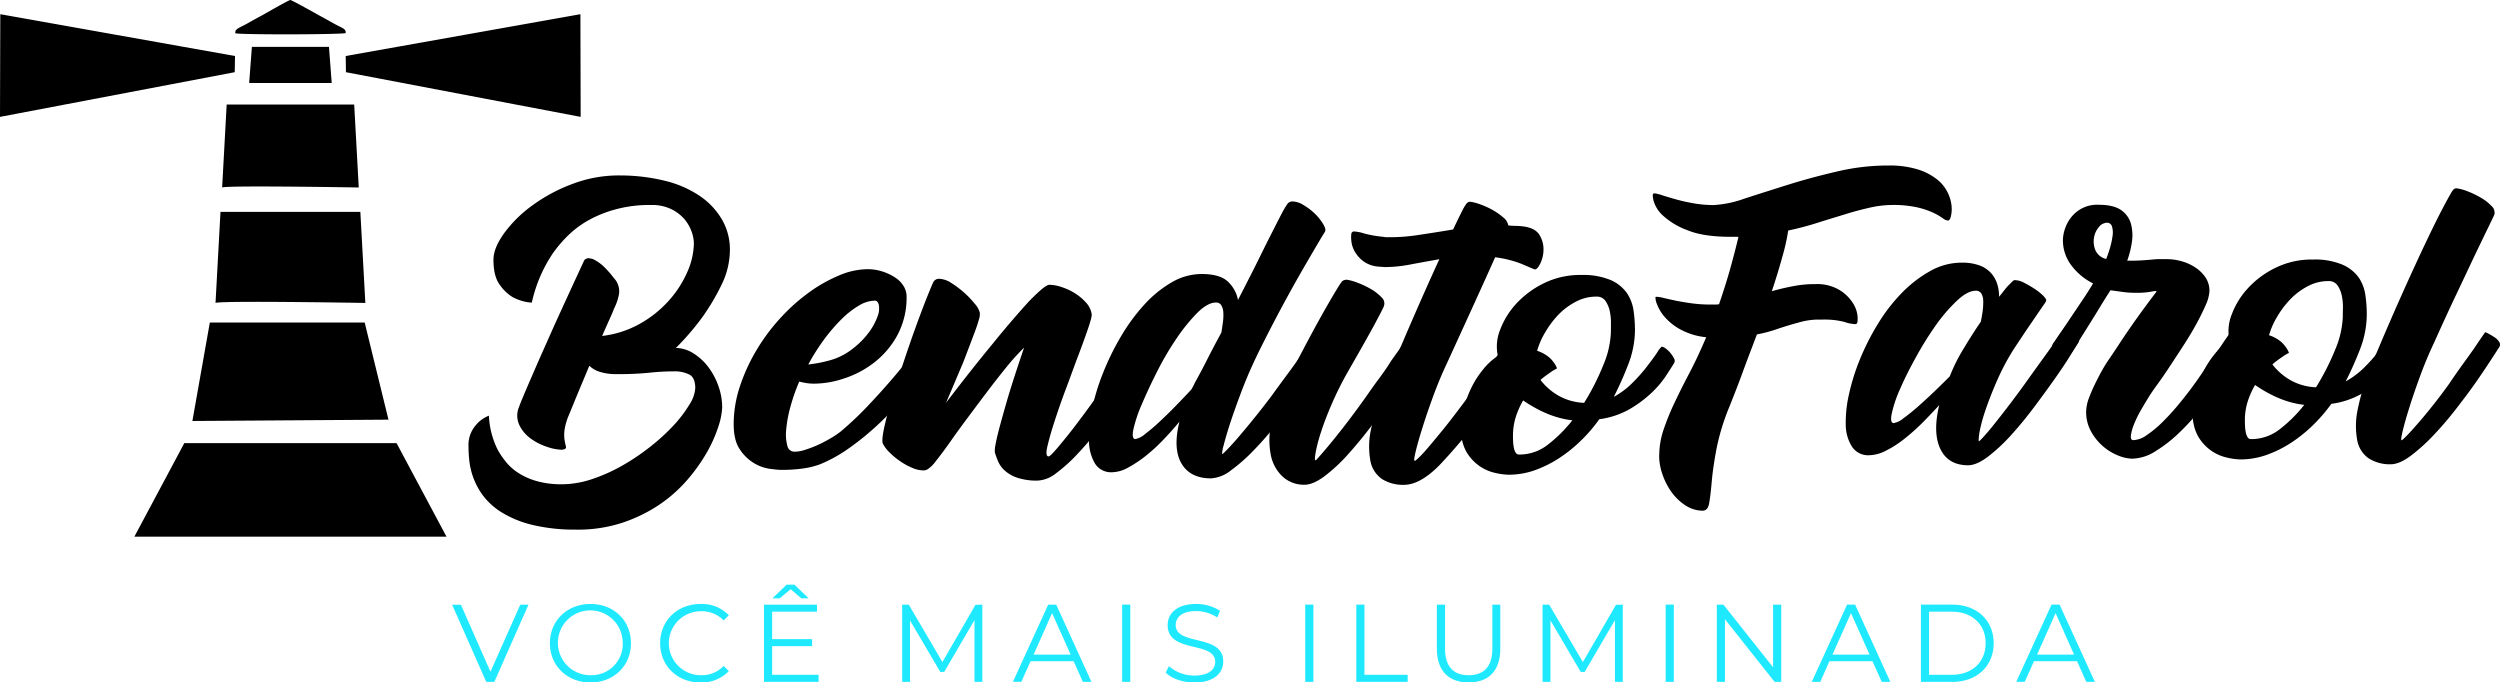 <svg xmlns="http://www.w3.org/2000/svg" viewBox="0 0 755.25 206.18"><g id="Camada_2" data-name="Camada 2"><g id="Camada_1-2" data-name="Camada 1"><path d="m0 35.31 70.91-13.5.09-4.89L.09 4.29ZM65.11 91.49 66.61 64h42.25l1.51 27.52s-43.76-.75-45.26 0ZM58.12 127.18l5.27-29.75h46.78l7.19 29.35-59.24.4ZM40.59 162.13l15.09-28.26h64.12l15.09 28.26ZM67.11 56.64l1.37-25.07H107l1.38 25.07s-39.89-.68-41.26 0ZM71.06 10.05c1.71.48 32.19.4 33.37-.06.09-1.39-1-1.43-3.62-2.91-1.5-.84-2.9-1.62-4.38-2.42C95.36 4.07 88.14 0 87.7 0S80 4.18 79 4.73c-1.57.83-2.9 1.59-4.39 2.42-2.4 1.34-3.69 1.53-3.51 2.9ZM75.27 25.08l.83-10.92h23.28l.83 10.92H75.27ZM175.42 35.31l-70.91-13.5-.07-4.89 70.9-12.63ZM156.67 123.29c.27-.78.75-2 1.46-3.69s1.55-3.64 2.52-5.87 2-4.64 3.16-7.22l3.44-7.74q4.09-9 9.11-19.83l.26-.47a1.92 1.92 0 0 1 1.31-.46 11.28 11.28 0 0 1 1.16.24 12.41 12.41 0 0 1 3 2 27.29 27.29 0 0 1 3.33 3.72 5.79 5.79 0 0 1 1.58 4.9 15.78 15.78 0 0 1-1.52 4.4c-.18.55-.6 1.55-1.26 3s-1.43 3.19-2.31 5.22a30.39 30.39 0 0 0 11.31-3.63 34.07 34.07 0 0 0 8.67-6.86 32.07 32.07 0 0 0 5.65-8.62 22.19 22.19 0 0 0 2.08-8.86 11 11 0 0 0-.68-3.54 12.37 12.37 0 0 0-2.18-3.78 12.54 12.54 0 0 0-3.93-3 13.22 13.22 0 0 0-6-1.27 38.91 38.91 0 0 0-10.52 1.23 36.1 36.1 0 0 0-8.31 3.26 29.66 29.66 0 0 0-6.34 4.67 39.13 39.13 0 0 0-4.64 5.43 43.2 43.2 0 0 0-6.36 14.91 14.2 14.2 0 0 1-5.82-1.69 13 13 0 0 1-4-3.91c-1.2-1.73-1.78-4.21-1.76-7.42 0-2.35 1.1-5 3.25-8a38.41 38.41 0 0 1 8.5-8.36 50 50 0 0 1 12.18-6.51A39.35 39.35 0 0 1 187.34 53a57 57 0 0 1 13.55 1.62 32.39 32.39 0 0 1 10.47 4.55 22.09 22.09 0 0 1 6.75 7.16 18 18 0 0 1 2.39 9.37 24 24 0 0 1-2.61 10.51 68 68 0 0 1-5.59 9.44 78.13 78.13 0 0 1-8.12 9.47 10.21 10.21 0 0 1 5.3 1.62 16.93 16.93 0 0 1 4.51 4.16 20.83 20.83 0 0 1 3.06 5.78 19 19 0 0 1 1.12 6.42 21.43 21.43 0 0 1-1.15 5.76 40.81 40.81 0 0 1-3.44 7.75 52.44 52.44 0 0 1-5.9 8.31 42.92 42.92 0 0 1-8.49 7.54 46.35 46.35 0 0 1-11.19 5.46 43.09 43.09 0 0 1-14.11 2.08 54.79 54.79 0 0 1-13.15-1.45 31.89 31.89 0 0 1-9-3.65 20.93 20.93 0 0 1-5.68-5 21.69 21.69 0 0 1-4.3-10.9 40.19 40.19 0 0 1-.23-4.29 9.1 9.1 0 0 1 1-4.47 10.64 10.64 0 0 1 2.17-2.81 10 10 0 0 1 3-1.86 25.46 25.46 0 0 0 2.63 10.25 24.09 24.09 0 0 0 2.57 3.78 15.76 15.76 0 0 0 3.86 3.38 20.56 20.56 0 0 0 5.5 2.39 27.05 27.05 0 0 0 7.18.93 28.78 28.78 0 0 0 9.3-1.52 51.2 51.2 0 0 0 9.24-4.12 67.75 67.75 0 0 0 8.55-5.77 61.63 61.63 0 0 0 7-6.42 38.23 38.23 0 0 0 4.72-6.21 10.4 10.4 0 0 0 1.79-5c0-2-.55-3.4-1.72-4.07a9.85 9.85 0 0 0-4.85-1 68.49 68.49 0 0 0-7.4.42 92.15 92.15 0 0 1-9.73.41 16.38 16.38 0 0 1-5.31-.74 7.79 7.79 0 0 1-3-1.79c-1.23 3-2.43 5.83-3.57 8.57s-2 4.89-2.65 6.45a17.88 17.88 0 0 0-1.27 4.41 11.56 11.56 0 0 0 0 2.94c.13.74.25 1.33.37 1.77s.11.72-.06.88a2.19 2.19 0 0 1-1.44.34 14.4 14.4 0 0 1-4.14-.86 17.41 17.41 0 0 1-4.85-2.44 10.85 10.85 0 0 1-3.46-4 6.75 6.75 0 0 1-.29-5.3ZM282.72 106.19a5 5 0 0 0-1.48-1.48 12.84 12.84 0 0 0-2.58-1.55q-3.81 5-7.87 9.83-3.54 4.22-7.92 8.89a101.06 101.06 0 0 1-8.82 8.42 26.41 26.41 0 0 1-3.2 2.15 40 40 0 0 1-3.85 2 35.6 35.6 0 0 1-3.77 1.44 10.35 10.35 0 0 1-3.24.57 2.19 2.19 0 0 1-2.13-1.78 13.29 13.29 0 0 1-.36-4.77 38.55 38.55 0 0 1 1.23-6.82 56.31 56.31 0 0 1 2.72-7.8c.69.15 1.38.3 2.08.43a15.69 15.69 0 0 0 2.46.18 28.39 28.39 0 0 0 8.7-1.47 29.68 29.68 0 0 0 9.05-4.64 26.35 26.35 0 0 0 7.14-8.13 23.93 23.93 0 0 0 3-12 6 6 0 0 0-.95-3.31 8.31 8.31 0 0 0-2.64-2.6 15.64 15.64 0 0 0-3.78-1.75 14.49 14.49 0 0 0-4.41-.68 22.42 22.42 0 0 0-8.45 1.82 45.45 45.45 0 0 0-9.06 5.06 57 57 0 0 0-8.59 7.62 58.77 58.77 0 0 0-7.28 9.66 55 55 0 0 0-5.08 10.9 36.68 36.68 0 0 0-2 11.58c0 3.37.6 6 1.89 7.84a13.51 13.51 0 0 0 4.31 4.15 13 13 0 0 0 4.72 1.68c1.55.2 2.59.31 3.11.31a45.41 45.41 0 0 0 7-.42 24.66 24.66 0 0 0 5.07-1.26 43.32 43.32 0 0 0 8.53-4.71 81.23 81.23 0 0 0 8.1-6.48 96.49 96.49 0 0 0 7.13-7.19q3.28-3.67 5.69-6.67c1.63-2 2.91-3.65 3.87-5s1.49-2.08 1.58-2.23a1.51 1.51 0 0 0 .08-1.79Zm-33.72-3.7a53.16 53.16 0 0 1 5.24-6.08 26.31 26.31 0 0 1 5.23-4.09 9.72 9.72 0 0 1 4.81-1.5c.61 0 1 .45 1.22 1.31a6.38 6.38 0 0 1-.35 3.35 18.67 18.67 0 0 1-2.44 4.63 24.72 24.72 0 0 1-5 5.15 19.35 19.35 0 0 1-7.22 3.65 41.06 41.06 0 0 1-6.31 1.2 64.81 64.81 0 0 1 4.82-7.62Z" style="fill-rule:evenodd"/><path d="M296 94.45a4.91 4.91 0 0 1-.27 2.06c-.27 1-.64 2.13-1.13 3.46s-1.05 2.8-1.66 4.4-1.24 3.23-1.86 4.88q-2.37 5.63-5.29 12.44 7.62-10 14.16-17.92c1.83-2.26 3.64-4.45 5.44-6.54s3.46-4 5-5.69a57.19 57.19 0 0 1 4.12-4c1.17-1 2-1.51 2.54-1.5a11.81 11.81 0 0 1 3.62.67 17.93 17.93 0 0 1 4 1.84 15.9 15.9 0 0 1 3.41 2.85 6.64 6.64 0 0 1 1.72 3.54c.09.47-.27 1.88-1.07 4.23s-1.79 5.11-3 8.28-2.4 6.55-3.73 10.06-2.47 6.85-3.45 9.86-1.68 5.53-2.14 7.52-.32 3 .37 3c.26 0 .89-.57 1.9-1.7s2.22-2.6 3.66-4.38 3-3.85 4.72-6.15 3.39-4.63 5.06-7q1.83-2.58 3.73-5.22t3.35-4.86q1.69-2.57 3.41-5a13.12 13.12 0 0 1 2.59 1.55 5.38 5.38 0 0 1 1.48 1.49 1.48 1.48 0 0 1-.09 1.81q-1.17 1.89-3.41 5.34c-1.49 2.3-3.17 4.83-5.06 7.56s-3.93 5.5-6.16 8.31-4.43 5.36-6.61 7.67A47.06 47.06 0 0 1 319 143a9.66 9.66 0 0 1-5.53 2.19 18.65 18.65 0 0 1-6.29-.91 11 11 0 0 1-3.74-2.21 8.19 8.19 0 0 1-1.93-2.72c-.38-.94-.7-1.81-.95-2.6a7.45 7.45 0 0 1 .15-2.23c.18-1.09.48-2.43.88-4s.87-3.29 1.4-5.18 1.06-3.75 1.61-5.63q2-6.59 4.78-14.68a62 62 0 0 0-5.17 5.68q-2.82 3.45-5.83 7.43t-6 8q-3 4-5.38 7.43c-1.62 2.26-3 4.14-4.2 5.62a10 10 0 0 1-2.55 2.57 2.56 2.56 0 0 1-1.43.35 8.85 8.85 0 0 1-3.3-.8 19.2 19.2 0 0 1-3.61-2 20.8 20.8 0 0 1-3.16-2.61 10.37 10.37 0 0 1-2.06-2.72c-.25-.71-.11-2.31.43-4.82s1.35-5.51 2.4-9 2.25-7.16 3.53-11 2.55-7.51 3.79-10.91 2.34-6.32 3.32-8.75 1.58-3.87 1.84-4.34a1.91 1.91 0 0 1 1.83-.93 7.11 7.11 0 0 1 3.56 1.26 29.57 29.57 0 0 1 3.87 2.9 28 28 0 0 1 3.22 3.38 6.48 6.48 0 0 1 1.52 2.68Z" style="fill-rule:evenodd"/><path d="M371.67 127.73q1.41-4.29 3.58-10t5.36-12.14q3.56-7.15 6.85-13.25t6-10.79c1.81-3.13 3.3-5.68 4.48-7.68s1.95-3.26 2.3-3.81.1-1.33-.5-2.35a15.58 15.58 0 0 0-2.44-3.08 17.77 17.77 0 0 0-3.43-2.63 6.62 6.62 0 0 0-3.29-1.14 1.86 1.86 0 0 0-1.7.81 29.23 29.23 0 0 0-1.78 3.05c-.91 1.72-2 3.91-3.36 6.57s-2.81 5.65-4.48 9S375.84 87 374 90.62a10.18 10.18 0 0 0-3-5.49c-1.59-1.54-4.19-2.33-7.83-2.35a17.92 17.92 0 0 0-9.23 2.53 34.69 34.69 0 0 0-8.29 6.77 57 57 0 0 0-7 9.54 78 78 0 0 0-5.4 11 63.53 63.53 0 0 0-3.34 11 40.93 40.93 0 0 0-.92 9.59 13.41 13.41 0 0 0 1.82 6.84 5.67 5.67 0 0 0 5 2.62 10.33 10.33 0 0 0 4.94-1.38 36.63 36.63 0 0 0 5.35-3.55 51.6 51.6 0 0 0 5.36-4.91c1.75-1.83 3.36-3.64 4.85-5.44-1.35 5.4-1.14 9.6.6 12.6s4.71 4.5 8.85 4.53a10.73 10.73 0 0 0 6.12-2.43 53.36 53.36 0 0 0 7.06-6.25 104.83 104.83 0 0 0 7.14-8.25c2.31-3 4.43-5.75 6.36-8.37s3.51-4.9 4.78-6.85 2-3.13 2.31-3.52a1.51 1.51 0 0 0 .08-1.82 6.12 6.12 0 0 0-1.61-1.6 17.21 17.21 0 0 0-2.59-1.42q-1.71 2.44-3.54 5-1.58 2.22-3.54 4.85c-1.31 1.77-2.58 3.5-3.81 5.22q-2.61 3.51-5.31 6.85c-1.78 2.22-3.41 4.17-4.84 5.85s-2.64 3-3.61 4-1.47 1.48-1.56 1.4a9.33 9.33 0 0 1 .47-2.63c.4-1.69 1.08-3.96 2-6.82Zm-2.21-30.55c-.14 1.09-.3 2.19-.48 3.29q-2.25 4.11-4.22 8c-1.31 2.62-2.59 5-3.82 7.21a14.86 14.86 0 0 1-1.05 2c-1.22 1.33-2.69 2.87-4.39 4.62s-3.36 3.4-5 4.91a53.12 53.12 0 0 1-4.51 3.86 6.47 6.47 0 0 1-3 1.57c-.78 0-1-1-.56-3.07A42 42 0 0 1 345 122c1.28-3 2.83-6.37 4.69-10a88.72 88.72 0 0 1 5.91-10 53.53 53.53 0 0 1 6.22-7.61c2.06-2 3.9-3 5.54-3a1.78 1.78 0 0 1 1.56.78 4.47 4.47 0 0 1 .63 2 14.3 14.3 0 0 1-.09 3.01Z" style="fill-rule:evenodd"/><path d="M406.73 84.48a15.47 15.47 0 0 1 3.3.9 26.2 26.2 0 0 1 4.08 1.92 14.45 14.45 0 0 1 3.22 2.49 2.42 2.42 0 0 1 .75 2.66c-.17.54-1.15 2.44-2.9 5.68s-4.48 8.07-8.16 14.48a99.65 99.65 0 0 0-4.75 9.56q-2 4.64-3.18 8.33a46.84 46.84 0 0 0-1.6 6c-.27 1.53-.33 2.37-.16 2.53s.63-.44 1.64-1.58 2.27-2.63 3.79-4.5 3.2-4 5-6.38 3.52-4.74 5.18-7.09c1.23-1.79 2.5-3.57 3.81-5.32s2.45-3.42 3.41-5q1.83-2.56 3.54-5a12.38 12.38 0 0 1 2.59 1.54 4.73 4.73 0 0 1 1.61 1.49 1.52 1.52 0 0 1-.08 1.82c-.27.39-1 1.6-2.3 3.63s-2.87 4.44-4.79 7.21-4.07 5.72-6.43 8.84-4.75 6-7.14 8.66a49.63 49.63 0 0 1-7.06 6.54c-2.31 1.71-4.32 2.57-6.06 2.55a9.53 9.53 0 0 1-6.54-2.44 12.11 12.11 0 0 1-3.58-6.5 24.23 24.23 0 0 1 .14-9.83 46 46 0 0 1 4.65-12.49Q396 101 400.17 93.68t5.26-8.68a1.89 1.89 0 0 1 1.3-.47ZM423.9 80.18c-1.14-.17-4.15 0-5.29-.53Z" style="fill-rule:evenodd"/><path d="M434.8 78.32c-3 .52-5.95 1.06-8.77 1.59a40.3 40.3 0 0 1-7.59.77 7.4 7.4 0 0 1-1-.07c-.3 0-.59 0-.84-.06a8.8 8.8 0 0 1-4.72-1.62 9.9 9.9 0 0 1-2.64-3 7.94 7.94 0 0 1-1-3.18 8.11 8.11 0 0 1 0-2.12.8.8 0 0 1 .91-.7 12.49 12.49 0 0 1 3 .61 34 34 0 0 0 5.71 1 6 6 0 0 0 1 .12h1.16a55.4 55.4 0 0 0 8.71-.71c3.2-.48 6.62-1 10.26-1.63 1.05-2.2 1.91-4 2.57-5.28a15.37 15.37 0 0 1 1.44-2.5 1.46 1.46 0 0 1 1.3-.58 15.71 15.71 0 0 1 2.91.79 23.7 23.7 0 0 1 3.68 1.67 18.53 18.53 0 0 1 3.23 2.26 3.9 3.9 0 0 1 1.53 2.42 20.55 20.55 0 0 0 2.08.13 20.54 20.54 0 0 1 2.07.13c2.59.26 4.34 1.11 5.24 2.57a8.09 8.09 0 0 1 1.25 4.59 9.79 9.79 0 0 1-1.07 4.3c-.66 1.24-1.25 1.75-1.76 1.51-1-.4-2.35-1-3.94-1.67a33.22 33.22 0 0 0-7.84-1.94q-2.51 5.64-6.28 13.91t-8.12 17.77q-2.37 5-4.3 10.27t-3.25 9.51q-1.34 4.27-2 7c-.45 1.85-.59 2.84-.42 3s.42-.14 1-.64a33.91 33.91 0 0 0 2.76-2.92c1.26-1.44 2.92-3.46 5-6s4.61-5.91 7.66-10c1.32-1.71 2.61-3.48 3.88-5.27s2.38-3.43 3.34-4.92q1.85-2.58 3.42-5a18.5 18.5 0 0 1 2.58 1.43 6.61 6.61 0 0 1 1.49 1.6 1.52 1.52 0 0 1-.09 1.82c-.26.47-1.23 2-2.89 4.69s-3.77 5.7-6.3 9.14a155.5 155.5 0 0 1-14.48 17.61q-5.82 5.79-10.62 5.75a11.93 11.93 0 0 1-6.54-1.74 8.55 8.55 0 0 1-3.52-5.5 24.22 24.22 0 0 1 .21-9.65 73.82 73.82 0 0 1 4.52-14.21q4.36-10.56 8.53-20.12t7.6-17Z" style="fill-rule:evenodd"/><path d="M505.72 108.27a8.67 8.67 0 0 0-1.16-1.72 8 8 0 0 0-1.47-1.36q-.78-.52-1.17-.42a8.82 8.82 0 0 0-1.31 1.76c-.78 1.17-1.82 2.57-3.09 4.22a48 48 0 0 1-4.45 5 24.44 24.44 0 0 1-5.55 4.15 100.62 100.62 0 0 0 4.3-9.62 29.22 29.22 0 0 0 2.1-10.34 41.33 41.33 0 0 0-.41-6 12.56 12.56 0 0 0-2-5.37 11.71 11.71 0 0 0-4.82-3.92 21.41 21.41 0 0 0-8.94-1.58 24.76 24.76 0 0 0-11.12 2.39 28.12 28.12 0 0 0-8.42 6.12 24.29 24.29 0 0 0-5 8 13.46 13.46 0 0 0-.71 7.94 19 19 0 0 0-4.38 4 27.77 27.77 0 0 0-3.48 5.33 31.47 31.47 0 0 0-2.32 6.16 26.32 26.32 0 0 0-.9 6.47 13.11 13.11 0 0 0 1.58 7.02 13.69 13.69 0 0 0 3.91 4.26 13.29 13.29 0 0 0 4.72 2.09 20.57 20.57 0 0 0 4 .56 23.73 23.73 0 0 0 7.86-1.29 35.1 35.1 0 0 0 7.36-3.61 43.7 43.7 0 0 0 6.66-5.31 46 46 0 0 0 5.63-6.55 25.3 25.3 0 0 0 9.17-3.05 36 36 0 0 0 6.59-4.9 29.85 29.85 0 0 0 4.39-5.15q1.64-2.52 2.43-3.81a1.39 1.39 0 0 0 0-1.47Zm-38.16 26.1a13.82 13.82 0 0 1-8.72 2.94c-1.21 0-1.8-1.93-1.77-5.77a19.08 19.08 0 0 1 .89-5.71 25.27 25.27 0 0 1 2.18-4.86q7.62 5.22 14.87 6a42.09 42.09 0 0 1-7.45 7.4Zm19.09-33.93a28.14 28.14 0 0 1-2.36 10 71.93 71.93 0 0 1-5.73 11.26 17.07 17.07 0 0 1-7.84-2.23 18.37 18.37 0 0 1-5.34-4.69 21 21 0 0 1 2-1.57l1.56-1.11q.8-.47 1.44-.81a7 7 0 0 0-1.15-2 7.75 7.75 0 0 0-1.87-1.82 10.85 10.85 0 0 0-3-1.5 23.86 23.86 0 0 1 2.51-5.69 28.36 28.36 0 0 1 3.99-5.28 20.52 20.52 0 0 1 5.29-3.9 13 13 0 0 1 6.17-1.49 3.11 3.11 0 0 1 2.68 1.28 8.57 8.57 0 0 1 1.31 3.11 16.5 16.5 0 0 1 .36 3.59c-.01 1.18-.01 2.14-.02 2.85Z" style="fill-rule:evenodd"/><path d="M501.26 137.46a24.47 24.47 0 0 1 1.3-7.64 75.29 75.29 0 0 1 3.24-8q2-4.23 4.55-9.09t5.09-10.85a20.5 20.5 0 0 1-8-2.47 17.13 17.13 0 0 1-4.7-3.85 12.65 12.65 0 0 1-2.18-3.72 4.88 4.88 0 0 1-.44-2.07c0-.07.14-.11.39-.11a10.71 10.71 0 0 1 2.14.37c1 .24 2.18.5 3.56.79s2.94.54 4.67.79a41.07 41.07 0 0 0 5.44.39h1.43a6.66 6.66 0 0 0 .78 0 5.12 5.12 0 0 1 .78-.06q2.26-6.57 3.73-12c1-3.63 1.69-6.44 2.15-8.4h-2.34q-8.31 0-13.09-2a22.3 22.3 0 0 1-7.23-4.28 9.75 9.75 0 0 1-2.94-4.44c-.34-1.38-.38-2.14-.12-2.29a.39.39 0 0 1 .26-.12 10 10 0 0 1 2.33.55c1.12.36 2.46.76 4 1.2s3.32.85 5.32 1.22a36.57 36.57 0 0 0 6.21.57A32.29 32.29 0 0 0 527 60q5.91-1.91 13.07-4.16t15.08-4.07A66.78 66.78 0 0 1 570.6 50a28.59 28.59 0 0 1 9.14 1.3 17.74 17.74 0 0 1 5.68 3.09 11.47 11.47 0 0 1 3.08 4 11.74 11.74 0 0 1 1.08 3.95 9.57 9.57 0 0 1-.23 3.06c-.22.82-.5 1.23-.85 1.23a3.12 3.12 0 0 1-1.61-.72 19.18 19.18 0 0 0-2.78-1.61 24.23 24.23 0 0 0-4.72-1.61 33.33 33.33 0 0 0-7.59-.77 31.36 31.36 0 0 0-6.81.78c-2.38.54-4.88 1.19-7.48 2s-5.33 1.62-8.2 2.53a89.68 89.68 0 0 1-9.09 2.41 61.27 61.27 0 0 1-1.76 7.88q-1.32 4.82-3.19 10.45c2.16-.61 4.35-1.13 6.56-1.54a34.12 34.12 0 0 1 6.69-.6 13.06 13.06 0 0 1 7.24 1.81 12.54 12.54 0 0 1 4 3.91 9 9 0 0 1 1.41 4c.07 1.26 0 2-.28 2.24a1.14 1.14 0 0 1-.66.12 11.87 11.87 0 0 1-3.1-.67 24 24 0 0 0-6.61-.69h-1.82a21.61 21.61 0 0 0-4.35.62c-1.34.35-2.71.73-4.1 1.15s-2.82.89-4.29 1.39a41.2 41.2 0 0 1-5.2 1.32c-1.5 4-3 7.85-4.37 11.62s-2.7 7.08-3.85 10a67.91 67.91 0 0 0-4 13c-.72 3.88-1.2 7.2-1.44 10s-.5 4.92-.77 6.41-.93 2.23-2 2.22a9.55 9.55 0 0 1-5.18-1.62 15.89 15.89 0 0 1-4.18-4 20.7 20.7 0 0 1-2.74-5.36 17 17 0 0 1-1-5.66ZM627.85 101.89a6.37 6.37 0 0 0-1.48-1.6 16.65 16.65 0 0 0-2.58-1.43q-1.71 2.46-3.42 5c-1 1.49-2.2 3.11-3.47 4.87s-2.52 3.49-3.75 5.21q-2.48 3.51-5.11 7t-4.85 6.27q-2.19 2.79-3.73 4.49c-1 1.13-1.55 1.66-1.64 1.58s-.1-1.12.22-2.88a47.93 47.93 0 0 1 1.8-6.58q1.33-3.94 3.45-8.8a70 70 0 0 1 5-9.44q3-4.56 4.93-7.38t3-4.39c.74-1.06 1.26-1.82 1.58-2.29s.41-.82.33-1.06A6 6 0 0 0 617 89.1a16.19 16.19 0 0 0-2.52-1.95 32.89 32.89 0 0 0-3-1.73 6.18 6.18 0 0 0-2.59-.78 1.24 1.24 0 0 0-.65.11c-.34.31-.73.7-1.18 1.17a12.7 12.7 0 0 0-1.37 1.52c-.48.62-1.07 1.37-1.77 2.22a12.5 12.5 0 0 0-.55-3.83 9.1 9.1 0 0 0-1.79-3.24 8.89 8.89 0 0 0-3.35-2.32 14.71 14.71 0 0 0-5.51-.92 19.21 19.21 0 0 0-9.49 2.47 37 37 0 0 0-8.55 6.53 51.33 51.33 0 0 0-7.21 9.25 73.68 73.68 0 0 0-5.47 10.67 64.21 64.21 0 0 0-3.4 10.74 38.27 38.27 0 0 0-1 9.35 12.53 12.53 0 0 0 1.9 6.6 5.81 5.81 0 0 0 5.1 2.57 11.5 11.5 0 0 0 5.14-1.38 32.13 32.13 0 0 0 5.61-3.61 63.47 63.47 0 0 0 5.49-4.9q2.67-2.7 5-5.26-2 8.34.34 13.24t8.33 4.94c1.73 0 3.73-.85 6-2.56a51.48 51.48 0 0 0 6.92-6.42q3.54-3.87 7-8.48c2.31-3.09 4.43-6 6.36-8.73s3.49-5.09 4.72-7.09 2-3.18 2.24-3.57a1.51 1.51 0 0 0 .1-1.82Zm-34.6 3.36a51.75 51.75 0 0 0-4.22 8.44c-1.31 1.33-2.81 2.8-4.51 4.44s-3.38 3.17-5 4.61-3.16 2.65-4.5 3.63a6.43 6.43 0 0 1-2.93 1.45c-.78 0-1-1-.56-3a37.55 37.55 0 0 1 2.52-7.39q1.92-4.41 4.81-9.62a100.54 100.54 0 0 1 6-9.62 49.44 49.44 0 0 1 6.35-7.36c2.14-2 4-3 5.67-3a1.87 1.87 0 0 1 1.68.83 4.4 4.4 0 0 1 .57 2.18 19.87 19.87 0 0 1-.16 3.07 30.69 30.69 0 0 1-.6 3.34q-2.37 3.43-5.12 8Z" style="fill-rule:evenodd"/><path d="M678.31 102.69a4.94 4.94 0 0 0-1.48-1.47 17.49 17.49 0 0 0-2.58-1.44q-1.71 2.35-3.42 4.93c-1 1.47-2.07 3.1-3.35 4.86s-2.51 3.53-3.74 5.32c-1.66 2.35-3.38 4.61-5.18 6.79a70.12 70.12 0 0 1-5.24 5.79 32.32 32.32 0 0 1-4.82 4 7.47 7.47 0 0 1-4 1.5c-.6 0-.85-.46-.76-1.36a13.64 13.64 0 0 1 .93-3.4 32.43 32.43 0 0 1 2.12-4.34c.88-1.52 1.7-2.91 2.49-4.16q.8-1.29 2.5-3.63t3.67-5.33c1.32-2 2.7-4.11 4.14-6.33s2.74-4.37 3.88-6.45 2.08-4 2.84-5.74a12.12 12.12 0 0 0 1.16-4.23 7.24 7.24 0 0 0-1.26-4.3 11.08 11.08 0 0 0-3.16-3 14.6 14.6 0 0 0-4.07-1.8 16.28 16.28 0 0 0-4.15-.61h-2.79c-.74 0-1.49.09-2.27.16s-1.71.14-2.79.21-2.53.11-4.35.09A28 28 0 0 0 644 73.4a13.53 13.53 0 0 0-.16-5.47 7.47 7.47 0 0 0-2.84-4.31c-1.51-1.16-3.82-1.74-6.93-1.76a9.94 9.94 0 0 0-8.53 4 11.41 11.41 0 0 0-1.78 3.46 11.09 11.09 0 0 0-.55 3.06 12.44 12.44 0 0 0 2.54 7.78 18.36 18.36 0 0 0 6.57 5.46c-.88 1.48-1.91 3.11-3.09 4.86l-3.42 5.1q-1.64 2.46-3.08 4.56c-1 1.41-1.71 2.5-2.24 3.28a2.48 2.48 0 0 0-.59 1.88 1.64 1.64 0 0 0 .9 1.07 5 5 0 0 0 1.68.48 14.45 14.45 0 0 0 1.75.13 3.29 3.29 0 0 0 1-.11h.39c1.4-2.26 2.85-4.57 4.33-6.91 1.23-2 2.52-4 3.89-6.27s2.6-4.24 3.74-6l3.57.49a26 26 0 0 0 3.56.27 27.24 27.24 0 0 0 4.8-.27 15.68 15.68 0 0 1 1.69-.27c.17 0 .25.07.25.23q-5.89 7.73-10.49 14.64c-1.31 2-2.63 4-4 6s-2.44 4-3.41 5.93a49.63 49.63 0 0 0-2.38 5.27 12.69 12.69 0 0 0-.94 4.23 12.09 12.09 0 0 0 1.44 6.07 16.38 16.38 0 0 0 3.6 4.5 16 16 0 0 0 4.51 2.79 12.29 12.29 0 0 0 4.34 1 13.61 13.61 0 0 0 7.15-2.32 42.14 42.14 0 0 0 7.45-5.89 78.34 78.34 0 0 0 7-7.83q3.34-4.27 6-8.08c1.74-2.54 3.18-4.72 4.32-6.56s1.85-3 2.11-3.34a1.52 1.52 0 0 0 .16-1.86Zm-40.09-31.51a24.81 24.81 0 0 1-.74 3.53 35.3 35.3 0 0 1-1.2 3.52 4.63 4.63 0 0 1-3.22-2.55 6.91 6.91 0 0 1-.49-3.71 6.41 6.41 0 0 1 1.43-3.28 3.27 3.27 0 0 1 2.48-1.4 1.53 1.53 0 0 1 1.55 1.13 6.4 6.4 0 0 1 .19 2.76Z" style="fill-rule:evenodd"/><path d="M726.83 103.61a8.75 8.75 0 0 0-1.16-1.71 7.81 7.81 0 0 0-1.48-1.37c-.51-.35-.91-.5-1.17-.42a9.6 9.6 0 0 0-1.3 1.76c-.8 1.16-1.82 2.57-3.09 4.21a50.56 50.56 0 0 1-4.45 5 24.92 24.92 0 0 1-5.55 4.14 102 102 0 0 0 4.3-9.62A29.39 29.39 0 0 0 715 95.23a38.91 38.91 0 0 0-.41-6 12.5 12.5 0 0 0-2-5.36 11.76 11.76 0 0 0-4.83-3.87 21.25 21.25 0 0 0-9-1.59 24.61 24.61 0 0 0-11.11 2.39 27.66 27.66 0 0 0-8.41 6.12 23.94 23.94 0 0 0-5 8 13.5 13.5 0 0 0-.72 7.93 19.22 19.22 0 0 0-4.37 4 28.08 28.08 0 0 0-3.48 5.33 30.85 30.85 0 0 0-2.32 6.16 25.34 25.34 0 0 0-.9 6.47 13.2 13.2 0 0 0 1.63 7.07 13.61 13.61 0 0 0 3.92 4.26 13.39 13.39 0 0 0 4.72 2.09 19.83 19.83 0 0 0 4 .56 23.64 23.64 0 0 0 7.85-1.3 34.59 34.59 0 0 0 7.36-3.6 43.22 43.22 0 0 0 6.67-5.3 48.55 48.55 0 0 0 5.7-6.59 25.3 25.3 0 0 0 9.17-3.06 35.4 35.4 0 0 0 6.59-4.9 30.33 30.33 0 0 0 4.39-5.14q1.63-2.52 2.42-3.81a1.39 1.39 0 0 0-.04-1.48Zm-38.17 26.1a13.87 13.87 0 0 1-8.71 2.94c-1.21 0-1.8-1.93-1.77-5.78a18.7 18.7 0 0 1 .89-5.7 25.65 25.65 0 0 1 2.18-4.87q7.62 5.24 14.87 6a42.2 42.2 0 0 1-7.46 7.41Zm19.1-33.94a28.4 28.4 0 0 1-2.36 10 74.52 74.52 0 0 1-5.73 11.23 17.06 17.06 0 0 1-7.84-2.22 18.37 18.37 0 0 1-5.34-4.69 23 23 0 0 1 2-1.58l1.56-1.1c.53-.31 1-.58 1.44-.81a6.88 6.88 0 0 0-1.15-2 8 8 0 0 0-1.87-1.84 11.19 11.19 0 0 0-3-1.49 23.74 23.74 0 0 1 2.52-5.69 27.56 27.56 0 0 1 4.01-5.26 20.55 20.55 0 0 1 5.29-3.91 13 13 0 0 1 6.17-1.49 3.09 3.09 0 0 1 2.71 1.31 8.34 8.34 0 0 1 1.28 3.07 16.63 16.63 0 0 1 .36 3.59c-.05 1.21-.05 2.18-.05 2.88Z" style="fill-rule:evenodd"/><path d="M740.16 115.52q1.83-2.68 3.73-5.33c1.28-1.76 2.43-3.38 3.49-4.86q1.7-2.56 3.41-5a17.56 17.56 0 0 1 2.58 1.42 4.64 4.64 0 0 1 1.61 1.49 1.49 1.49 0 0 1-.08 1.82c-.26.39-1 1.55-2.24 3.45s-2.75 4.18-4.58 6.81-3.9 5.38-6.18 8.31a102.6 102.6 0 0 1-6.94 8.07 53.71 53.71 0 0 1-6.86 6.13q-3.33 2.44-5.92 2.43a11.93 11.93 0 0 1-6.54-1.75 8.5 8.5 0 0 1-3.52-5.49 24.22 24.22 0 0 1 .21-9.65 71.15 71.15 0 0 1 4.52-14.09q4.24-10.2 8.33-19.36t7.4-16.14c2.2-4.64 4.07-8.42 5.6-11.31s2.49-4.58 2.84-5a1.29 1.29 0 0 1 1.17-.58 14.15 14.15 0 0 1 3.24.9 26.19 26.19 0 0 1 4 1.92 13.67 13.67 0 0 1 3.22 2.49 2.63 2.63 0 0 1 .89 2.65c-.09.23-.64 1.39-1.65 3.46s-2.33 4.83-4 8.27l-5.67 12q-3.24 6.8-6.81 14.79-2.37 5-4.3 10.26T727.9 123q-1.33 4.23-2 7t-.42 3c.09.09.59-.35 1.5-1.27s2.07-2.21 3.47-3.81 2.95-3.47 4.65-5.62 3.39-4.38 5.06-6.73Z" style="fill-rule:evenodd"/><g><path d="M159.66 182.66 149.34 206h-2.44l-10.32-23.32h2.66l8.93 20.25 9-20.25ZM166.12 194.32c0-6.8 5.2-11.86 12.26-11.86s12.23 5 12.23 11.86-5.23 11.86-12.23 11.86-12.26-5.06-12.26-11.86Zm22 0a9.79 9.79 0 1 0-9.76 9.66 9.45 9.45 0 0 0 9.78-9.66ZM199.43 194.32c0-6.83 5.2-11.86 12.23-11.86a11.3 11.3 0 0 1 8.52 3.4l-1.56 1.57a9.22 9.22 0 0 0-6.9-2.77 9.66 9.66 0 1 0 0 19.32 9.14 9.14 0 0 0 6.9-2.8l1.56 1.57a11.35 11.35 0 0 1-8.56 3.43c-6.99 0-12.19-5.03-12.19-11.86ZM247.3 203.85V206h-16.49v-23.34h16v2.13h-13.54v8.3h12.06v2.1h-12.06v8.66Zm-11.76-23.09h-2.2l4.3-4.13H240l4.3 4.13h-2.2l-3.26-2.76ZM296.76 182.66V206h-2.37v-18.67L285.23 203h-1.16l-9.16-15.58V206h-2.37v-23.34h2L284.7 200l10-17.29ZM324.34 199.75h-13l-2.8 6.23H306l10.66-23.32h2.43L329.73 206h-2.59Zm-.9-2-5.6-12.52-5.59 12.52ZM339 182.66h2.46V206H339ZM352.15 203.15l1-1.9a11.47 11.47 0 0 0 7.7 2.83c4.36 0 6.26-1.83 6.26-4.13 0-6.4-14.36-2.47-14.36-11.09 0-3.43 2.67-6.4 8.6-6.4a13.18 13.18 0 0 1 7.23 2.07l-.84 2a12 12 0 0 0-6.39-1.93c-4.27 0-6.16 1.9-6.16 4.23 0 6.4 14.35 2.53 14.35 11 0 3.43-2.73 6.36-8.69 6.36-3.54-.01-6.97-1.19-8.7-3.04ZM394.31 182.66h2.47V206h-2.47ZM409.74 182.66h2.46v21.19h13.06V206h-15.52ZM434.08 196v-13.34h2.47v13.26c0 5.53 2.6 8.06 7.13 8.06s7.16-2.53 7.16-8.06v-13.26h2.4V196c0 6.69-3.6 10.16-9.56 10.16s-9.6-3.45-9.6-10.16ZM490.24 182.66V206h-2.36v-18.67L478.72 203h-1.17l-9.16-15.58V206H466v-23.34h2L478.19 200l10-17.29ZM503.2 182.66h2.46V206h-2.46ZM538.11 182.66V206h-2l-15-18.92V206h-2.46v-23.34h2l15 18.92v-18.92ZM565.68 199.75h-13L549.9 206h-2.57L558 182.66h2.43L571.08 206h-2.6Zm-.89-2-5.6-12.52-5.6 12.52ZM580.31 182.66h9.49c7.46 0 12.49 4.8 12.49 11.66S597.26 206 589.8 206h-9.49Zm9.36 21.19c6.19 0 10.19-3.93 10.19-9.53s-4-9.53-10.19-9.53h-6.9v19.06ZM627.47 199.75h-13l-2.8 6.23h-2.56l10.66-23.32h2.43L632.87 206h-2.6Zm-.9-2L621 185.23l-5.6 12.52Z" style="fill:#1fe9ff"/></g></g></g></svg>